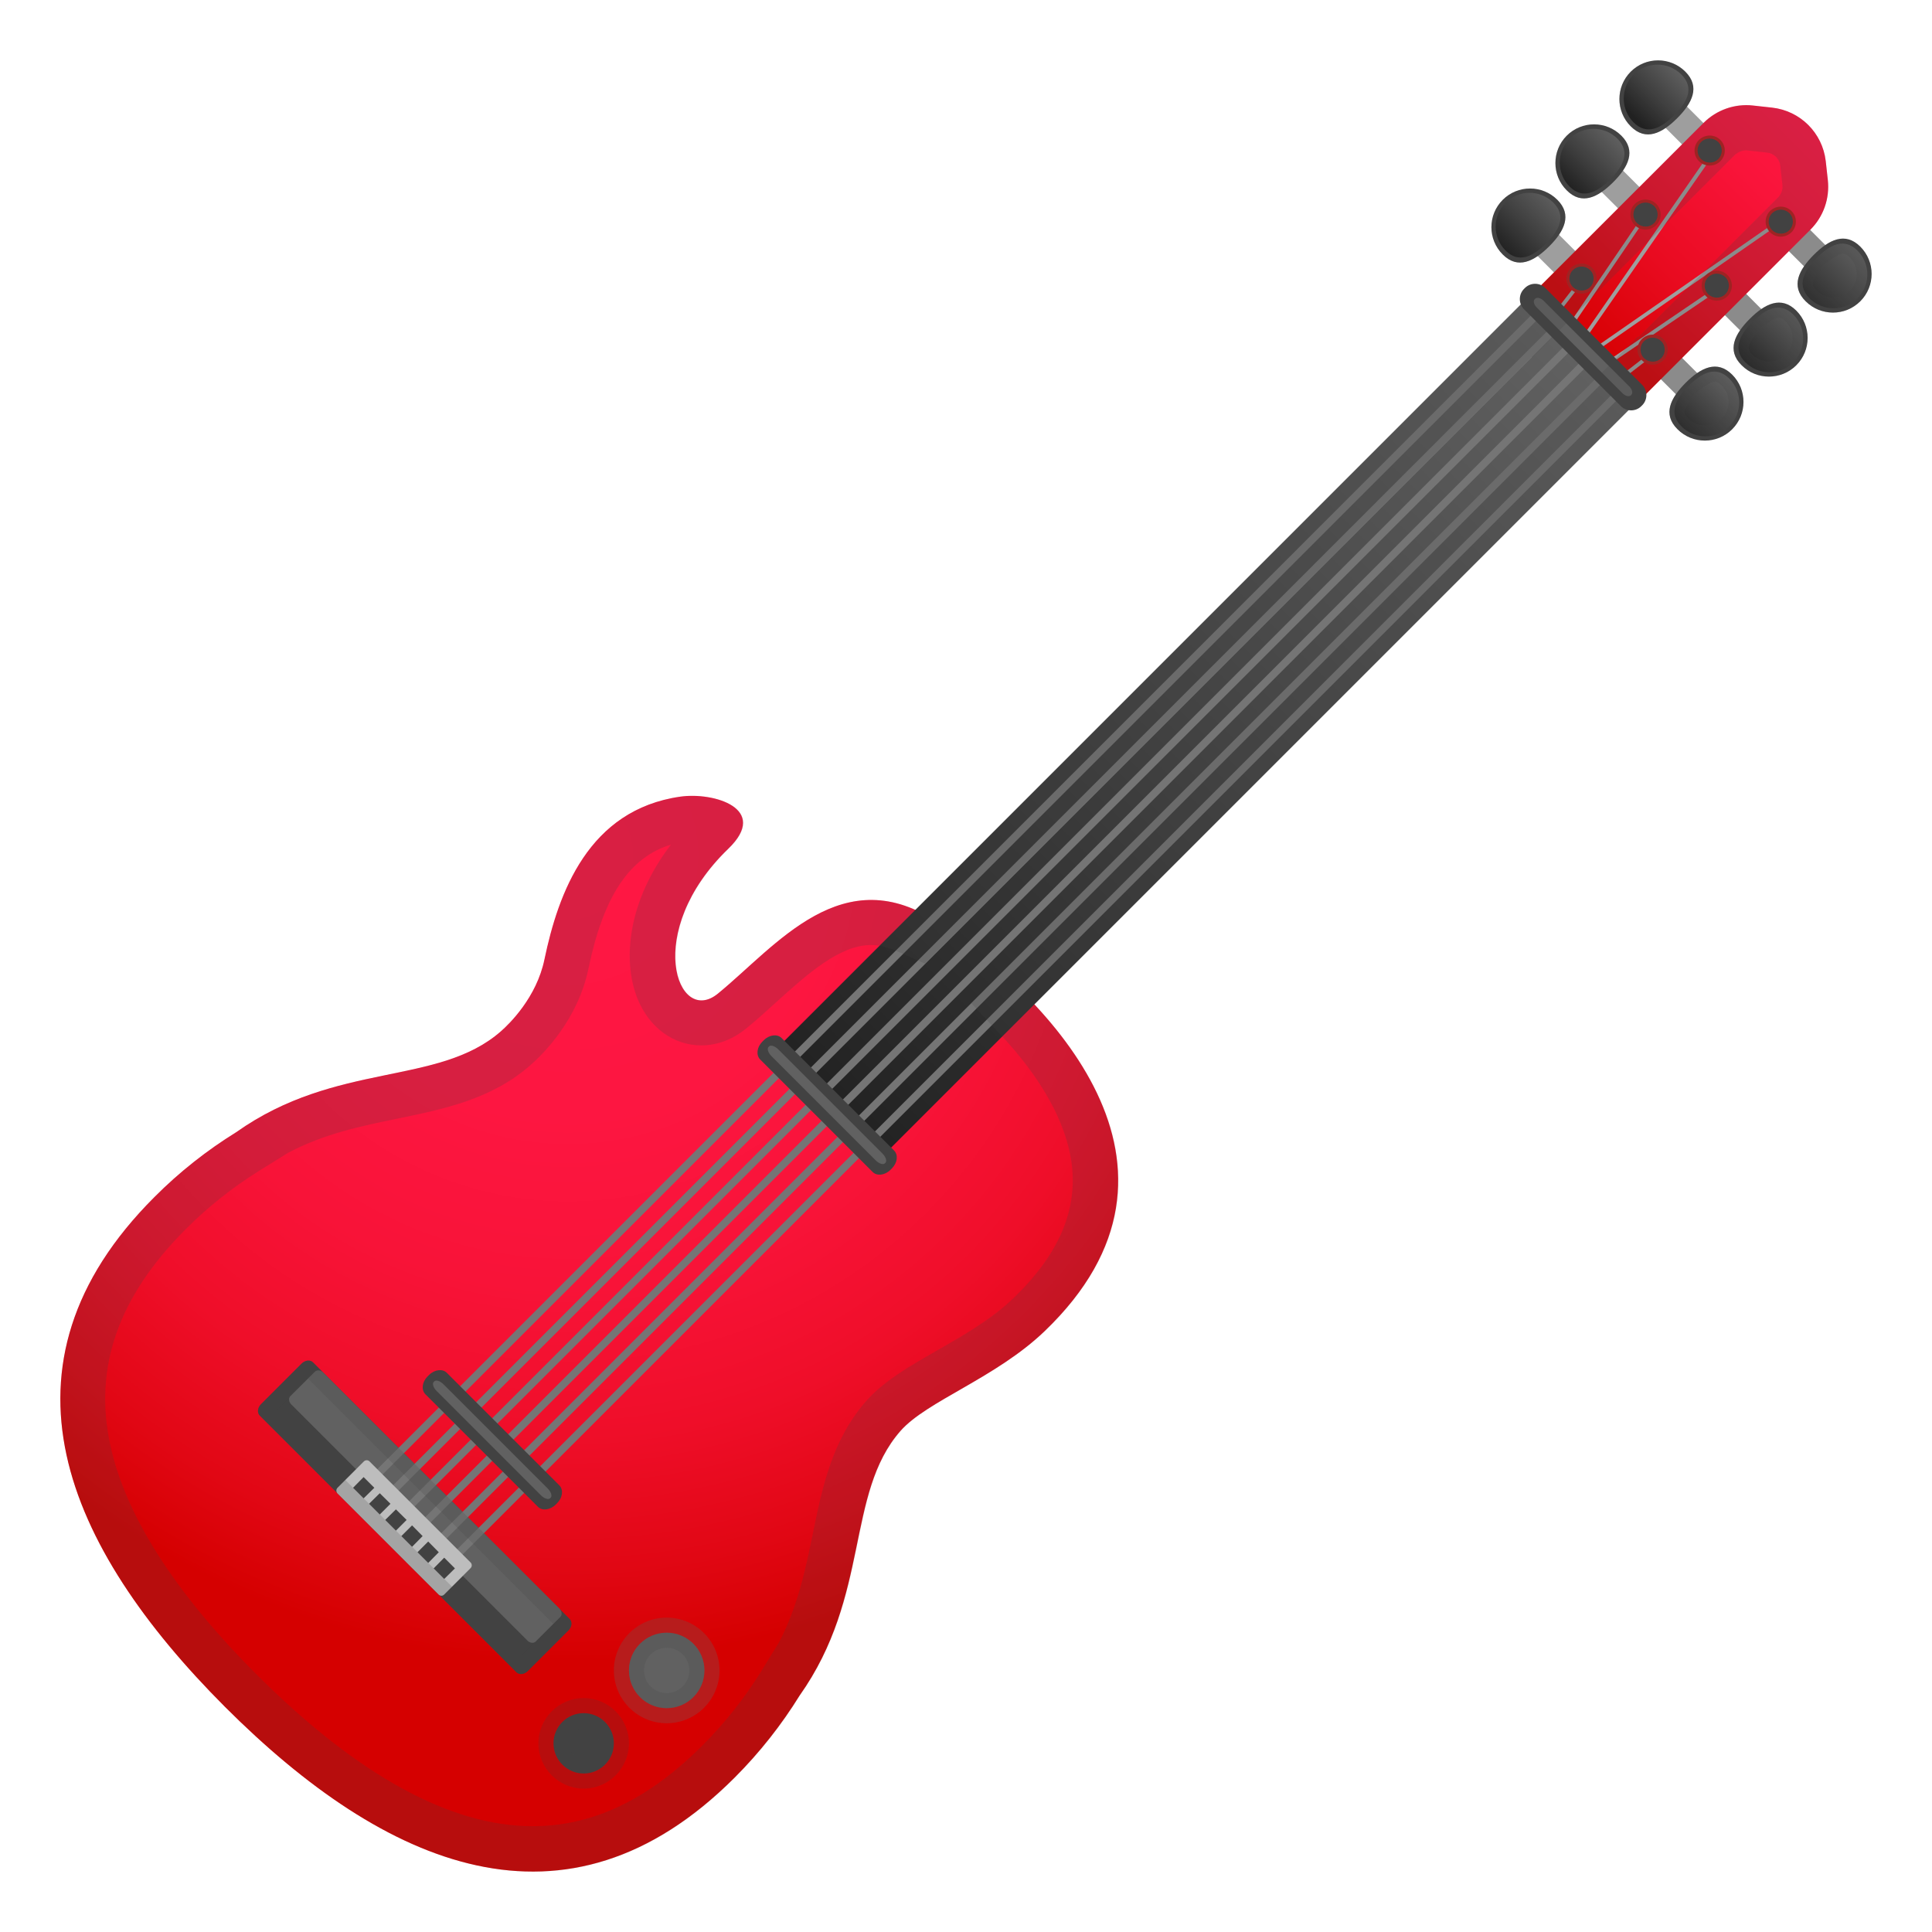 <svg enable-background="new 0 0 128 128" viewBox="0 0 128 128" xmlns="http://www.w3.org/2000/svg"><path d="m120.81 17.52c0.39-0.39 0.46-0.95 0.16-1.25l-2.5-2.5c-0.3-0.3-1.71 1.11-1.41 1.41l2.5 2.5c0.3 0.3 0.86 0.23 1.25-0.16z" fill="#9E9E9E"/><path d="m123.25 19.96c1-1 1-2.62 0-3.62s-2.08-0.46-3.08 0.54-1.55 2.08-0.54 3.08c1 1 2.62 1 3.62 0z" fill="#424242"/><linearGradient id="i" x1="75.89" x2="75.89" y1="-42.265" y2="-36.514" gradientTransform="matrix(.707 .707 -.707 .707 39.918 -7.112)" gradientUnits="userSpaceOnUse"><stop stop-color="#616161" offset="0"/><stop stop-color="#3F3F3F" offset=".558"/><stop stop-color="#212121" offset="1"/></linearGradient><path d="m123.06 19.77c0.87-0.87 0.88-2.29 0-3.17-0.88-0.87-1.82-0.4-2.69 0.48-0.88 0.88-1.35 1.82-0.48 2.69s2.29 0.87 3.17 0z" fill="url(#i)"/><path d="m116.57 21.76c0.39-0.39 0.46-0.95 0.16-1.25l-2.5-2.5c-0.3-0.3-1.71 1.11-1.41 1.41l2.5 2.5c0.3 0.3 0.86 0.23 1.25-0.16z" fill="#9E9E9E"/><path d="m119.01 24.2c1-1 1-2.62 0-3.62s-2.08-0.46-3.08 0.54-1.55 2.08-0.54 3.08c0.99 1 2.62 1 3.62 0z" fill="#424242"/><linearGradient id="h" x1="75.89" x2="75.89" y1="-36.515" y2="-31.15" gradientTransform="matrix(.707 .707 -.707 .707 39.918 -7.112)" gradientUnits="userSpaceOnUse"><stop stop-color="#616161" offset="0"/><stop stop-color="#3F3F3F" offset=".558"/><stop stop-color="#212121" offset="1"/></linearGradient><path d="m118.81 24.01c0.87-0.87 0.88-2.29 0-3.17-0.88-0.87-1.82-0.4-2.69 0.48-0.88 0.88-1.35 1.82-0.48 2.69 0.88 0.87 2.3 0.87 3.17 0z" fill="url(#h)"/><path d="m112.32 26c0.39-0.39 0.46-0.95 0.16-1.25l-2.5-2.5c-0.3-0.3-1.71 1.11-1.41 1.41l2.5 2.5c0.3 0.31 0.86 0.23 1.25-0.16z" fill="#9E9E9E"/><path d="m114.76 28.44c1-1 1-2.62 0-3.62s-2.08-0.46-3.08 0.54-1.55 2.08-0.54 3.08c1 1 2.62 1 3.62 0z" fill="#424242"/><linearGradient id="g" x1="75.89" x2="75.89" y1="-29.932" y2="-24.898" gradientTransform="matrix(.707 .707 -.707 .707 39.918 -7.112)" gradientUnits="userSpaceOnUse"><stop stop-color="#616161" offset="0"/><stop stop-color="#3F3F3F" offset=".558"/><stop stop-color="#212121" offset="1"/></linearGradient><path d="m114.57 28.25c0.87-0.87 0.88-2.29 0-3.17-0.88-0.87-1.82-0.4-2.69 0.48-0.88 0.88-1.35 1.82-0.48 2.69 0.88 0.88 2.3 0.88 3.17 0z" fill="url(#g)"/><g fill="#424242" opacity=".2"><path d="m109.85 5c0.42 0 0.81 0.16 1.1 0.46 0.25 0.25 0.39 0.46-0.01 1.04l-0.47 0.68-0.68 0.47c-0.24 0.16-0.45 0.25-0.61 0.25-0.05 0-0.2 0-0.44-0.24-0.29-0.29-0.46-0.69-0.46-1.1s0.16-0.81 0.46-1.1c0.3-0.3 0.69-0.46 1.11-0.46m0-1c-0.66 0-1.31 0.25-1.81 0.75-1 1-1 2.62 0 3.62 0.37 0.37 0.76 0.53 1.14 0.53 0.39 0 0.78-0.16 1.17-0.43l2.46 2.46c0.03 0.03 0.07 0.04 0.11 0.04 0.44 0 1.57-1.18 1.3-1.46l-2.46-2.46c0.53-0.77 0.64-1.56-0.11-2.31-0.49-0.49-1.14-0.74-1.8-0.74z"/><path d="m122.11 16.81c0.05 0 0.2 0 0.44 0.24 0.29 0.29 0.46 0.69 0.46 1.1 0 0.42-0.16 0.81-0.46 1.1-0.29 0.29-0.69 0.46-1.1 0.46-0.42 0-0.81-0.16-1.1-0.46-0.25-0.25-0.39-0.46 0.01-1.04l0.47-0.68 0.68-0.47c0.23-0.17 0.44-0.25 0.6-0.25m-3.75-3.08c-0.44 0-1.57 1.18-1.3 1.46l2.46 2.46c-0.53 0.77-0.65 1.56 0.1 2.31 0.5 0.5 1.16 0.75 1.81 0.75 0.66 0 1.31-0.25 1.81-0.75 1-1 1-2.62 0-3.62-0.37-0.37-0.76-0.53-1.14-0.53-0.39 0-0.78 0.16-1.17 0.43l-2.46-2.46c-0.02-0.04-0.06-0.05-0.11-0.05z"/><path d="m105.61 9.24c0.42 0 0.81 0.16 1.1 0.46 0.25 0.25 0.39 0.46-0.01 1.04l-0.47 0.68-0.68 0.47c-0.24 0.16-0.45 0.25-0.61 0.25-0.05 0-0.2 0-0.44-0.24-0.29-0.29-0.46-0.69-0.46-1.1 0-0.42 0.16-0.81 0.46-1.1 0.3-0.3 0.69-0.46 1.11-0.46m0-1c-0.66 0-1.31 0.25-1.81 0.75-1 1-1 2.62 0 3.62 0.37 0.37 0.76 0.53 1.14 0.53 0.39 0 0.78-0.16 1.17-0.43l2.46 2.46c0.03 0.03 0.07 0.04 0.11 0.04 0.44 0 1.57-1.18 1.3-1.46l-2.46-2.46c0.53-0.77 0.64-1.56-0.11-2.31-0.49-0.49-1.15-0.74-1.8-0.74z"/><path d="m117.86 21.05c0.05 0 0.2 0 0.44 0.24 0.29 0.29 0.46 0.69 0.46 1.1 0 0.42-0.16 0.81-0.46 1.1-0.29 0.29-0.69 0.46-1.1 0.46-0.42 0-0.81-0.16-1.1-0.46-0.25-0.25-0.39-0.46 0.01-1.04l0.47-0.68 0.68-0.47c0.24-0.17 0.45-0.25 0.6-0.25m-3.74-3.08c-0.44 0-1.57 1.18-1.3 1.46l2.46 2.46c-0.53 0.77-0.65 1.56 0.1 2.31 0.5 0.5 1.16 0.75 1.81 0.75 0.66 0 1.31-0.25 1.81-0.75 1-1 1-2.62 0-3.62-0.37-0.37-0.76-0.53-1.14-0.53-0.39 0-0.78 0.16-1.17 0.43l-2.46-2.46c-0.03-0.04-0.06-0.05-0.11-0.05z"/><path d="m101.37 13.49c0.42 0 0.81 0.16 1.1 0.46 0.25 0.25 0.39 0.46-0.01 1.04l-0.47 0.68-0.68 0.47c-0.24 0.16-0.45 0.25-0.61 0.25-0.05 0-0.2 0-0.44-0.24-0.29-0.29-0.46-0.69-0.46-1.1 0-0.42 0.16-0.81 0.46-1.1 0.3-0.3 0.69-0.46 1.11-0.46m0-1c-0.66 0-1.31 0.25-1.81 0.75-1 1-1 2.62 0 3.62 0.37 0.37 0.76 0.53 1.14 0.53 0.39 0 0.78-0.16 1.17-0.43l2.46 2.46c0.03 0.03 0.07 0.04 0.11 0.04 0.44 0 1.57-1.18 1.3-1.46l-2.46-2.46c0.53-0.77 0.64-1.56-0.11-2.31-0.49-0.49-1.15-0.74-1.8-0.74z"/><path d="m113.62 25.29c0.05 0 0.2 0 0.44 0.24 0.29 0.29 0.46 0.69 0.46 1.1 0 0.42-0.16 0.81-0.46 1.1-0.29 0.29-0.69 0.46-1.1 0.46-0.42 0-0.81-0.16-1.1-0.46-0.25-0.25-0.39-0.46 0.01-1.04l0.47-0.68 0.68-0.47c0.24-0.16 0.45-0.25 0.6-0.25m-3.74-3.08c-0.44 0-1.57 1.18-1.3 1.46l2.46 2.46c-0.53 0.77-0.65 1.56 0.1 2.31 0.5 0.5 1.16 0.75 1.81 0.75 0.66 0 1.31-0.25 1.81-0.75 1-1 1-2.62 0-3.62-0.37-0.37-0.76-0.53-1.14-0.53-0.39 0-0.78 0.16-1.17 0.43l-2.46-2.46c-0.03-0.03-0.07-0.05-0.11-0.05z"/></g><radialGradient id="f" cx="37.625" cy="56.625" r="67.473" gradientUnits="userSpaceOnUse"><stop stop-color="#FF1744" offset="0"/><stop stop-color="#FD1641" offset=".256"/><stop stop-color="#F81338" offset=".425"/><stop stop-color="#EF0E29" offset=".57"/><stop stop-color="#E10714" offset=".7"/><stop stop-color="#D50000" offset=".793"/><stop stop-color="#D50000" offset="1"/></radialGradient><path d="m15.65 75.01c6.65-4.71 13.37-3.04 17.53-6.68 0.55-0.48 2.37-2.24 2.89-4.77 0.92-4.4 2.91-9.91 9-10.78 2.22-0.32 5.93 0.8 3.18 3.45-5.69 5.49-3.38 11.8-0.69 9.6 3.89-3.18 8.3-9.02 14.7-4.63 7.12 4.88 18.34 16.06 6.95 26.99-3.24 3.11-7.82 4.63-9.56 6.62-3.64 4.16-1.97 10.88-6.68 17.53-1.19 1.92-2.62 3.75-4.3 5.43-11.15 11.15-23.15 5.93-33.77-4.69-10.6-10.62-15.83-22.62-4.67-33.77 1.67-1.68 3.5-3.11 5.42-4.3z" fill="url(#f)"/><linearGradient id="e" x1="67.313" x2="67.313" y1="-30.192" y2="46.763" gradientTransform="matrix(.707 .707 -.665 .665 37.504 -4.698)" gradientUnits="userSpaceOnUse"><stop stop-color="#616161" offset="0"/><stop stop-color="#3F3F3F" offset=".558"/><stop stop-color="#212121" offset="1"/></linearGradient><path d="m57.37 76.33-5.7-5.7c-0.38-0.38-0.38-0.99 0-1.37l49.83-49.83 7.07 7.07-49.83 49.83c-0.38 0.38-0.99 0.38-1.37 0z" fill="url(#e)"/><path d="m17.29 93.03c-0.23 0.23-0.27 0.57-0.08 0.76l17 17c0.19 0.19 0.53 0.15 0.76-0.08l2.69-2.69c0.23-0.23 0.27-0.57 0.08-0.76l-17-17c-0.19-0.19-0.53-0.15-0.76 0.08l-2.69 2.69z" fill="#424242"/><path d="m19.24 92.49c-0.14 0.14-0.11 0.39 0.06 0.56l15.64 15.64c0.17 0.17 0.42 0.2 0.56 0.06l1.62-1.62c0.14-0.14 0.11-0.39-0.06-0.56l-15.64-15.63c-0.17-0.17-0.42-0.2-0.56-0.06l-1.62 1.61z" fill="#616161"/><circle cx="38.67" cy="115.5" r="2.5" fill="#424242"/><path d="m38.67 113.5c1.1 0 2 0.9 2 2s-0.9 2-2 2-2-0.9-2-2 0.89-2 2-2m0-1c-1.65 0-3 1.35-3 3s1.35 3 3 3 3-1.35 3-3-1.35-3-3-3z" fill="#D50000"/><circle cx="44.17" cy="110.67" r="3" fill="#616161"/><path d="m44.17 108.17c1.38 0 2.5 1.12 2.5 2.5s-1.12 2.5-2.5 2.5-2.5-1.12-2.5-2.5 1.12-2.5 2.5-2.5m0-1c-1.93 0-3.5 1.57-3.5 3.5s1.57 3.5 3.5 3.5 3.5-1.57 3.5-3.5-1.57-3.5-3.5-3.5z" fill="#B71C1C"/><path d="m110.48 7.19c0.39-0.39 0.95-0.46 1.25-0.16l2.5 2.5c0.3 0.3-1.11 1.71-1.41 1.41l-2.5-2.5c-0.3-0.3-0.23-0.86 0.16-1.25z" fill="#9E9E9E"/><path d="m108.04 4.75c1-1 2.62-1 3.62 0s0.46 2.08-0.54 3.08-2.08 1.55-3.08 0.54c-1-1-1-2.62 0-3.62z" fill="#424242"/><linearGradient id="d" x1="58.736" x2="58.736" y1="-42.265" y2="-37.798" gradientTransform="matrix(.707 .707 -.707 .707 39.918 -7.112)" gradientUnits="userSpaceOnUse"><stop stop-color="#616161" offset="0"/><stop stop-color="#3F3F3F" offset=".558"/><stop stop-color="#212121" offset="1"/></linearGradient><path d="m108.23 4.94c0.87-0.87 2.29-0.88 3.17 0 0.87 0.88 0.4 1.82-0.48 2.69-0.88 0.88-1.82 1.35-2.69 0.48s-0.87-2.29 0-3.17z" fill="url(#d)"/><path d="m106.24 11.43c0.39-0.39 0.95-0.46 1.25-0.16l2.5 2.5c0.3 0.3-1.11 1.71-1.41 1.41l-2.5-2.5c-0.3-0.3-0.23-0.86 0.16-1.25z" fill="#9E9E9E"/><path d="m103.8 8.99c1-1 2.62-1 3.62 0s0.46 2.08-0.54 3.08-2.08 1.55-3.08 0.54c-1-0.99-1-2.62 0-3.62z" fill="#424242"/><linearGradient id="c" x1="58.736" x2="58.736" y1="-36.182" y2="-31.488" gradientTransform="matrix(.707 .707 -.707 .707 39.918 -7.112)" gradientUnits="userSpaceOnUse"><stop stop-color="#616161" offset="0"/><stop stop-color="#3F3F3F" offset=".558"/><stop stop-color="#212121" offset="1"/></linearGradient><path d="m103.99 9.19c0.87-0.87 2.29-0.88 3.17 0 0.87 0.88 0.4 1.82-0.48 2.69-0.88 0.88-1.82 1.35-2.69 0.48-0.87-0.88-0.87-2.3 0-3.17z" fill="url(#c)"/><path d="m102 15.68c0.39-0.39 0.95-0.46 1.25-0.16l2.5 2.5c0.3 0.3-1.11 1.71-1.41 1.41l-2.5-2.5c-0.31-0.3-0.23-0.86 0.16-1.25z" fill="#9E9E9E"/><path d="m99.56 13.24c1-1 2.62-1 3.62 0s0.46 2.08-0.54 3.08-2.08 1.55-3.08 0.54c-1-1-1-2.62 0-3.62z" fill="#424242"/><linearGradient id="b" x1="58.736" x2="58.736" y1="-30.515" y2="-25.416" gradientTransform="matrix(.707 .707 -.707 .707 39.918 -7.112)" gradientUnits="userSpaceOnUse"><stop stop-color="#616161" offset="0"/><stop stop-color="#3F3F3F" offset=".558"/><stop stop-color="#212121" offset="1"/></linearGradient><path d="m99.75 13.43c0.87-0.87 2.29-0.88 3.17 0 0.87 0.88 0.4 1.82-0.48 2.69-0.88 0.88-1.82 1.35-2.69 0.48-0.88-0.88-0.88-2.3 0-3.17z" fill="url(#b)"/><linearGradient id="a" x1="67.364" x2="67.364" y1="-45.265" y2="-24.259" gradientTransform="matrix(.707 .707 -.707 .707 39.918 -7.112)" gradientUnits="userSpaceOnUse"><stop stop-color="#FF1744" offset="0"/><stop stop-color="#F9143A" offset=".231"/><stop stop-color="#E90B20" offset=".618"/><stop stop-color="#D50000" offset="1"/></linearGradient><path d="m117.41 7.13-1.27-0.14c-1.21-0.13-2.41 0.29-3.27 1.15l-11.37 11.36 7.08 7.08 11.37-11.37c0.86-0.86 1.28-2.06 1.15-3.27l-0.14-1.27c-0.22-1.87-1.69-3.33-3.55-3.54z" fill="url(#a)"/><rect transform="matrix(.563 -.827 .827 .563 31.447 95.862)" x="101.77" y="18.07" width="9.16" height=".25" fill="#9E9E9E"/><rect transform="matrix(.613 -.79 .79 .613 24.643 89.71)" x="102.34" y="19.59" width="2.98" height=".25" fill="#9E9E9E"/><g fill="#9E9E9E"><polygon points="104.5 22.8 113.45 9.89 113.66 10.04 104.7 22.94"/><polygon points="105.29 23.59 105.15 23.39 118.05 14.43 118.19 14.63"/></g><rect transform="matrix(.827 -.562 .562 .827 6.797 65.553)" x="105.31" y="21.61" width="9.16" height=".25" fill="#9E9E9E"/><rect transform="matrix(.79 -.613 .613 .79 7.891 71.545)" x="106.88" y="24.13" width="2.98" height=".25" fill="#9E9E9E"/><g fill="#9E9E9E" stroke="#757575" stroke-miterlimit="10" stroke-width=".25"><rect transform="matrix(.707 -.707 .707 .707 -23.26 62.239)" x="8.25" y="59.07" width="110.5" height=".25"/><rect transform="matrix(.707 -.707 .707 .707 -23.759 63.276)" x="9.25" y="60.19" width="110.5" height=".25"/><rect transform="matrix(.707 -.707 .707 .707 -24.198 64.336)" x="10.31" y="61.25" width="110.5" height=".25"/><rect transform="matrix(.707 -.707 .707 .707 -24.638 65.397)" x="11.37" y="62.31" width="110.5" height=".25"/><rect transform="matrix(.707 -.707 .707 .707 -25.077 66.458)" x="12.43" y="63.37" width="110.5" height=".25"/><rect transform="matrix(.707 -.707 .707 .707 -25.516 67.518)" x="13.49" y="64.43" width="110.5" height=".25"/></g><path d="m113.27 10.88c-0.24 0-0.47-0.09-0.64-0.26s-0.26-0.4-0.26-0.64 0.09-0.47 0.26-0.64 0.4-0.26 0.64-0.26 0.47 0.09 0.64 0.26 0.26 0.4 0.26 0.64-0.09 0.47-0.26 0.64c-0.18 0.16-0.4 0.26-0.64 0.26z" fill="#424242"/><path d="m113.27 9.18c0.21 0 0.41 0.08 0.57 0.23 0.31 0.31 0.31 0.82 0 1.13-0.15 0.15-0.35 0.23-0.57 0.23-0.21 0-0.41-0.08-0.57-0.23-0.31-0.31-0.31-0.82 0-1.13 0.15-0.15 0.35-0.23 0.57-0.23m0-0.2c-0.26 0-0.51 0.1-0.71 0.29-0.39 0.39-0.39 1.02 0 1.41 0.2 0.2 0.45 0.29 0.71 0.29s0.51-0.1 0.71-0.29c0.39-0.39 0.39-1.02 0-1.41-0.2-0.2-0.46-0.29-0.71-0.29z" fill="#B71C1C"/><path d="m109.02 15.12c-0.24 0-0.47-0.09-0.64-0.26s-0.26-0.4-0.26-0.64 0.09-0.47 0.26-0.64 0.4-0.26 0.64-0.26 0.47 0.09 0.64 0.26 0.26 0.4 0.26 0.64-0.09 0.47-0.26 0.64-0.4 0.26-0.64 0.26z" fill="#424242"/><path d="m109.02 13.42c0.21 0 0.41 0.08 0.57 0.23 0.31 0.31 0.31 0.82 0 1.13-0.15 0.15-0.35 0.23-0.57 0.23-0.21 0-0.41-0.08-0.57-0.23-0.31-0.31-0.31-0.82 0-1.13 0.16-0.15 0.36-0.23 0.57-0.23m0-0.2c-0.26 0-0.51 0.1-0.71 0.29-0.39 0.39-0.39 1.02 0 1.41 0.2 0.2 0.45 0.29 0.71 0.29s0.51-0.1 0.71-0.29c0.39-0.39 0.39-1.02 0-1.41-0.19-0.19-0.45-0.29-0.71-0.29z" fill="#B71C1C"/><path d="m104.78 19.36c-0.24 0-0.47-0.09-0.64-0.26s-0.26-0.4-0.26-0.64 0.09-0.47 0.26-0.64 0.4-0.26 0.64-0.26 0.47 0.09 0.64 0.26 0.26 0.4 0.26 0.64-0.09 0.47-0.26 0.64-0.4 0.26-0.64 0.26z" fill="#424242"/><path d="m104.78 17.66c0.21 0 0.41 0.08 0.57 0.23 0.31 0.31 0.31 0.82 0 1.13-0.15 0.15-0.35 0.23-0.57 0.23-0.21 0-0.41-0.08-0.57-0.23-0.31-0.31-0.31-0.82 0-1.13 0.16-0.15 0.36-0.23 0.57-0.23m0-0.2c-0.26 0-0.51 0.1-0.71 0.29-0.39 0.39-0.39 1.02 0 1.41 0.2 0.2 0.45 0.29 0.71 0.29s0.51-0.1 0.71-0.29c0.39-0.39 0.39-1.02 0-1.41-0.2-0.19-0.45-0.29-0.71-0.29z" fill="#B71C1C"/><path d="m117.98 15.59c-0.24 0-0.47-0.09-0.64-0.26s-0.26-0.4-0.26-0.64 0.09-0.47 0.26-0.64 0.4-0.26 0.64-0.26 0.47 0.09 0.64 0.26c0.35 0.35 0.35 0.92 0 1.27-0.17 0.18-0.4 0.27-0.64 0.27z" fill="#424242"/><path d="m117.98 13.89c0.21 0 0.41 0.08 0.57 0.23 0.31 0.31 0.31 0.82 0 1.13-0.15 0.15-0.35 0.23-0.57 0.23-0.21 0-0.41-0.08-0.57-0.23-0.31-0.31-0.31-0.82 0-1.13 0.16-0.15 0.36-0.23 0.57-0.23m0-0.2c-0.26 0-0.51 0.1-0.71 0.29-0.39 0.39-0.39 1.02 0 1.41 0.2 0.2 0.45 0.29 0.71 0.29s0.51-0.1 0.71-0.29c0.39-0.39 0.39-1.02 0-1.41-0.2-0.19-0.45-0.29-0.71-0.29z" fill="#B71C1C"/><path d="m113.74 19.83c-0.24 0-0.47-0.09-0.64-0.26s-0.26-0.4-0.26-0.64 0.09-0.47 0.26-0.64 0.4-0.26 0.64-0.26 0.47 0.09 0.64 0.26 0.26 0.4 0.26 0.64-0.09 0.47-0.26 0.64c-0.18 0.17-0.4 0.26-0.64 0.26z" fill="#424242"/><path d="m113.74 18.13c0.21 0 0.41 0.08 0.57 0.23 0.31 0.31 0.31 0.82 0 1.13-0.15 0.15-0.35 0.23-0.57 0.23-0.21 0-0.41-0.08-0.57-0.23-0.31-0.31-0.31-0.82 0-1.13 0.15-0.14 0.35-0.23 0.57-0.23m0-0.2c-0.26 0-0.51 0.1-0.71 0.29-0.39 0.39-0.39 1.02 0 1.41 0.2 0.2 0.45 0.29 0.71 0.29s0.51-0.1 0.71-0.29c0.39-0.39 0.39-1.02 0-1.41-0.2-0.19-0.46-0.29-0.71-0.29z" fill="#B71C1C"/><path d="m109.5 24.07c-0.24 0-0.47-0.09-0.64-0.26-0.35-0.35-0.35-0.92 0-1.27 0.17-0.17 0.4-0.26 0.64-0.26s0.47 0.09 0.64 0.26c0.35 0.35 0.35 0.92 0 1.27-0.18 0.17-0.4 0.26-0.64 0.26z" fill="#424242"/><path d="m109.49 22.37c0.21 0 0.41 0.08 0.57 0.23 0.31 0.31 0.31 0.82 0 1.13-0.15 0.15-0.35 0.23-0.57 0.23-0.21 0-0.41-0.08-0.57-0.23-0.31-0.31-0.31-0.82 0-1.13 0.16-0.14 0.36-0.23 0.57-0.23m0-0.2c-0.26 0-0.51 0.1-0.71 0.29-0.39 0.39-0.39 1.02 0 1.41 0.2 0.2 0.45 0.29 0.71 0.29s0.51-0.1 0.71-0.29c0.39-0.39 0.39-1.02 0-1.41-0.19-0.19-0.45-0.29-0.71-0.29z" fill="#B71C1C"/><path d="m29.06 105.64-6.7-6.7c-0.1-0.1-0.1-0.27 0-0.37l1.75-1.75c0.1-0.1 0.27-0.1 0.37 0l6.7 6.7c0.1 0.1 0.1 0.27 0 0.37l-1.75 1.75c-0.1 0.11-0.27 0.11-0.37 0z" fill="#BDBDBD"/><g fill="#424242"><polygon points="28.73 103.91 28.73 103.91 29.43 104.61 29.43 104.61 30.14 103.91 30.14 103.91 29.43 103.2 29.43 103.2"/><polygon points="27.66 102.84 27.66 102.84 28.37 103.55 28.37 103.55 29.07 102.84 29.07 102.84 28.37 102.13 28.37 102.13"/><polygon points="26.59 101.77 26.59 101.77 27.3 102.48 27.3 102.48 28 101.77 28 101.77 27.3 101.06 27.3 101.06"/><polygon points="25.52 100.7 25.52 100.7 26.23 101.41 26.23 101.41 26.94 100.7 26.94 100.7 26.23 100 26.23 100"/><polygon points="24.45 99.63 24.45 99.63 25.16 100.34 25.16 100.34 25.87 99.63 25.87 99.63 25.16 98.93 25.16 98.93"/><polygon points="23.39 98.57 23.39 98.57 24.09 99.27 24.09 99.27 24.8 98.57 24.8 98.57 24.09 97.86 24.09 97.86"/></g><path d="m107.39 26.91-6.42-6.42c-0.37-0.37-0.37-0.98 0-1.35l0.06-0.06c0.37-0.37 0.98-0.37 1.35 0l6.42 6.42c0.37 0.37 0.37 0.98 0 1.35l-0.06 0.06c-0.37 0.37-0.98 0.37-1.35 0z" fill="#424242"/><path d="m107.5 26.06c0.19 0.19 0.43 0.24 0.55 0.13l0.03-0.03c0.12-0.12 0.06-0.36-0.13-0.55l-5.69-5.69c-0.19-0.19-0.43-0.24-0.55-0.13l-0.03 0.03c-0.12 0.12-0.06 0.36 0.13 0.55l5.69 5.69z" fill="#616161"/><g opacity=".2"><path d="m115.69 9.96c0.04 0 0.07 0 0.11 0.01l1.27 0.14c0.47 0.05 0.83 0.42 0.88 0.88l0.14 1.27c0.03 0.3-0.07 0.6-0.29 0.82l-9.25 9.25-0.04-0.04-44.17 44.17 1.98 2.12c2.67 2.85 4.28 5.74 4.66 8.37 0.46 3.17-0.8 6.14-3.85 9.07-1.45 1.39-3.28 2.44-5.06 3.46-1.82 1.04-3.53 2.03-4.69 3.35-2.26 2.58-2.91 5.74-3.53 8.79-0.49 2.37-0.99 4.81-2.25 7.21l-1.19 1.93c-1.1 1.77-2.4 3.41-3.87 4.88-3.6 3.6-7.28 5.35-11.25 5.35-5.46 0-11.61-3.38-18.28-10.04-5.43-5.43-8.69-10.54-9.7-15.2-1.12-5.15 0.52-9.84 5.01-14.33 1.47-1.47 3.11-2.77 4.88-3.87l1.9-1.18c2.41-1.27 4.86-1.77 7.24-2.26 3.05-0.63 6.21-1.27 8.79-3.53 0.93-0.81 3.16-3.06 3.86-6.42 0.99-4.77 2.7-7.36 5.46-8.2-2.85 3.72-3.24 7.66-2.21 10.21 0.77 1.91 2.39 3.09 4.22 3.09 1.05 0 2.09-0.39 2.99-1.13 0.65-0.53 1.31-1.13 1.94-1.7 2.08-1.88 4.23-3.82 6.31-3.82 0.55 0 1.1 0.13 1.7 0.39l1.88 0.84 40.19-40.19 0.04 0.04 13.45-13.45c0.21-0.17 0.47-0.28 0.73-0.28m0-3c-1.05 0-2.07 0.42-2.83 1.17l-11.33 11.33-0.04-0.04-40.84 40.86c-1.02-0.46-2-0.65-2.92-0.65-4.08 0-7.26 3.83-10.15 6.2-0.38 0.31-0.75 0.45-1.09 0.45-2.09 0-3.11-5.33 1.78-10.05 2.45-2.36-0.22-3.5-2.4-3.5-0.27 0-0.53 0.02-0.78 0.05-6.1 0.87-8.09 6.38-9 10.78-0.53 2.53-2.34 4.29-2.89 4.77-4.16 3.64-10.88 1.97-17.54 6.68-1.93 1.19-3.75 2.62-5.43 4.3-11.15 11.15-5.93 23.15 4.69 33.77 6.46 6.46 13.42 10.92 20.4 10.92 4.5 0 9-1.85 13.37-6.23 1.68-1.68 3.11-3.5 4.3-5.43 4.71-6.66 3.04-13.37 6.68-17.53 1.74-1.99 6.33-3.52 9.56-6.62 8.25-7.92 4.63-15.96-0.69-21.65l40-40 0.04 0.04 11.37-11.37c0.86-0.86 1.28-2.06 1.15-3.27l-0.14-1.27c-0.21-1.86-1.67-3.33-3.53-3.53l-1.27-0.14c-0.17-0.03-0.32-0.04-0.47-0.04z" fill="#424242"/></g><g opacity=".2"><path d="m20.4 91.33 16.26 16.26-2.12 2.12-16.26-16.26 2.12-2.12m0.04-1.19c-0.15 0-0.32 0.07-0.45 0.2l-2.69 2.69c-0.23 0.23-0.27 0.57-0.08 0.76l17 17c0.08 0.08 0.19 0.12 0.3 0.12 0.15 0 0.32-0.07 0.46-0.2l2.69-2.69c0.23-0.23 0.27-0.57 0.08-0.76l-0.68-0.68-15.65-15.64-0.68-0.68c-0.08-0.08-0.19-0.12-0.3-0.12z" fill="#424242"/></g><g opacity=".2"><path d="m38.67 113.5c1.1 0 2 0.9 2 2s-0.9 2-2 2-2-0.9-2-2 0.89-2 2-2m0-1c-1.65 0-3 1.35-3 3s1.35 3 3 3 3-1.35 3-3-1.35-3-3-3z" fill="#424242"/></g><g opacity=".2"><path d="m44.17 109.17c0.83 0 1.5 0.67 1.5 1.5s-0.67 1.5-1.5 1.5-1.5-0.67-1.5-1.5 0.67-1.5 1.5-1.5m0-1c-1.38 0-2.5 1.12-2.5 2.5s1.12 2.5 2.5 2.5 2.5-1.12 2.5-2.5-1.12-2.5-2.5-2.5z" fill="#424242"/></g><g opacity=".2"><path d="m38.67 114.5c0.55 0 1 0.45 1 1s-0.45 1-1 1-1-0.45-1-1 0.45-1 1-1m0-1c-1.1 0-2 0.9-2 2s0.9 2 2 2 2-0.9 2-2-0.9-2-2-2z" fill="#424242"/></g><path d="m50.51 69.01c-0.37 0.37-0.43 0.89-0.15 1.18l7.46 7.46c0.28 0.28 0.81 0.22 1.18-0.15l0.09-0.09c0.37-0.37 0.43-0.89 0.15-1.18l-7.46-7.46c-0.28-0.28-0.81-0.22-1.18 0.15l-0.09 0.09z" fill="#424242"/><path d="m58.01 76.87c0.23 0.23 0.51 0.32 0.62 0.2l0.03-0.03c0.12-0.12 0.03-0.39-0.2-0.62l-6.89-6.89c-0.23-0.23-0.51-0.32-0.62-0.2l-0.03 0.03c-0.12 0.12-0.03 0.39 0.2 0.62l6.89 6.89z" fill="#616161"/><path d="m28.33 91.19c-0.37 0.37-0.43 0.89-0.15 1.18l7.46 7.46c0.28 0.28 0.81 0.22 1.18-0.15l0.09-0.09c0.37-0.37 0.43-0.89 0.15-1.18l-7.46-7.46c-0.28-0.28-0.81-0.22-1.18 0.15l-0.09 0.09z" fill="#424242"/><path d="m35.83 99.06c0.23 0.23 0.51 0.32 0.62 0.2l0.03-0.03c0.12-0.12 0.03-0.39-0.2-0.62l-6.89-6.89c-0.23-0.23-0.51-0.32-0.62-0.2l-0.03 0.03c-0.12 0.12-0.03 0.39 0.2 0.62l6.89 6.89z" fill="#616161"/></svg>
